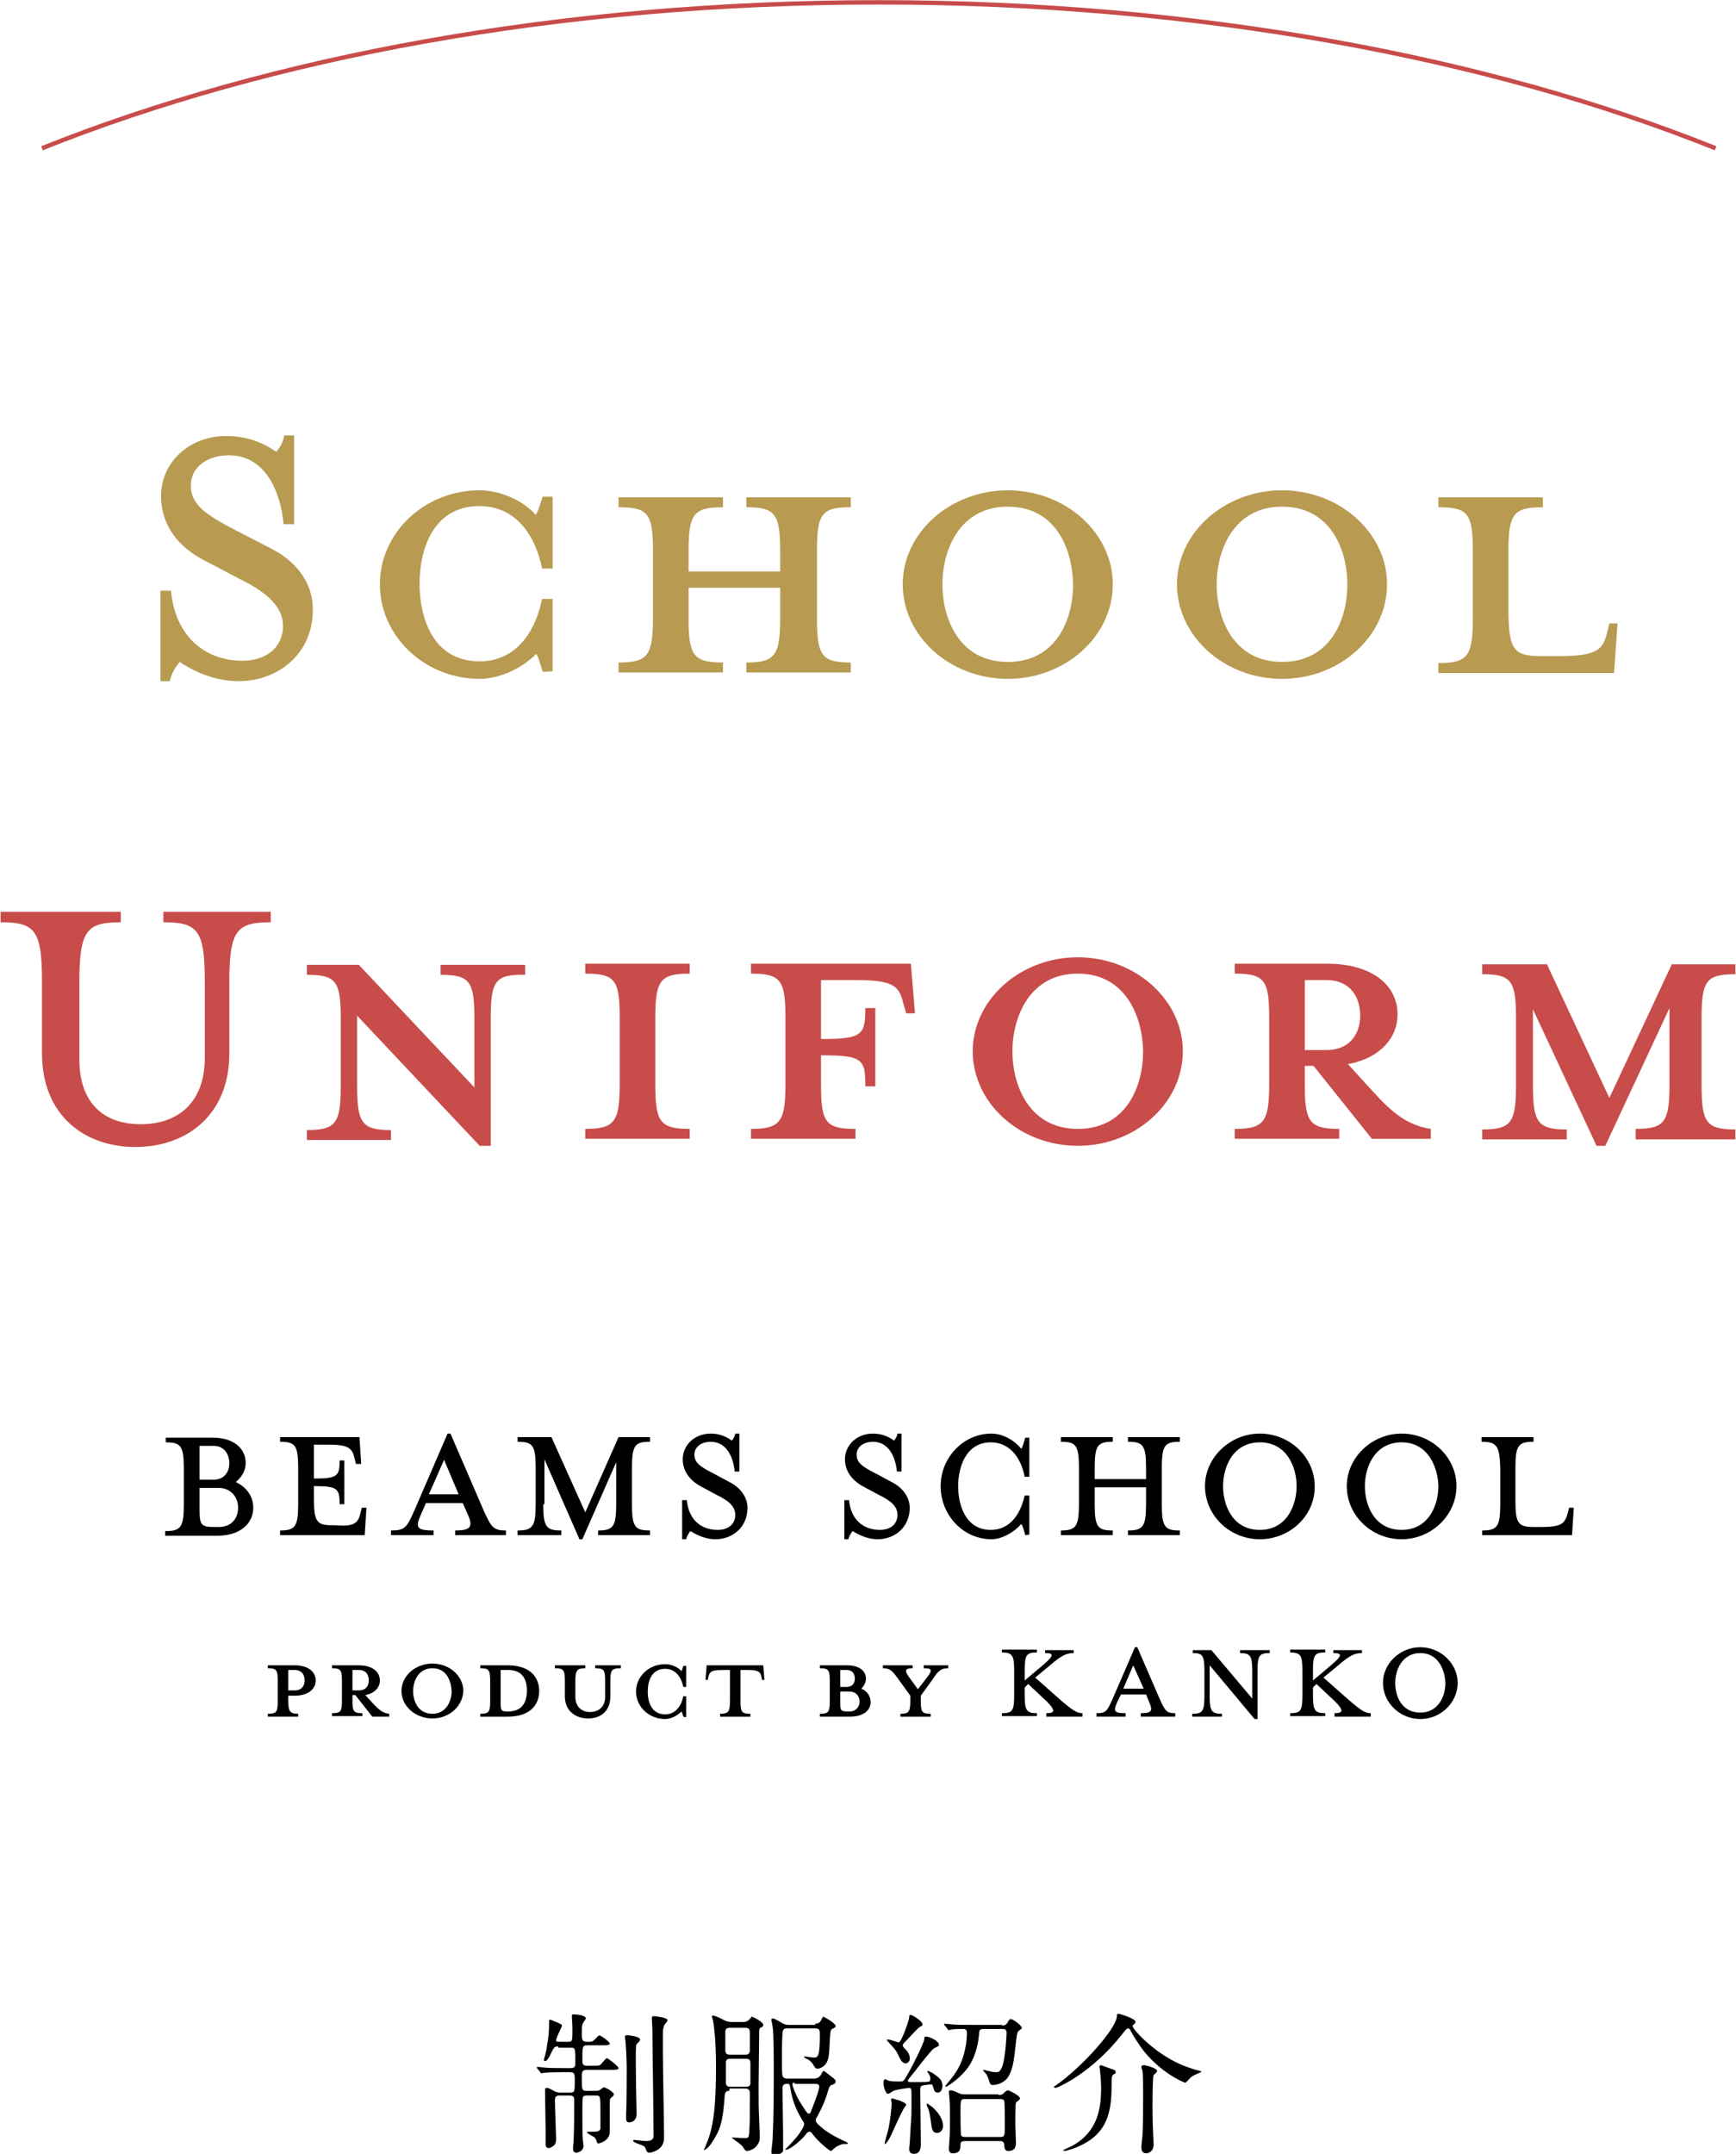 <?xml version="1.0" encoding="utf-8"?>
<!-- Generator: Adobe Illustrator 27.7.0, SVG Export Plug-In . SVG Version: 6.00 Build 0)  -->
<svg version="1.1" id="レイヤー_1" xmlns="http://www.w3.org/2000/svg" xmlns:xlink="http://www.w3.org/1999/xlink" x="0px"
	 y="0px" viewBox="0 0 297.5 369" style="enable-background:new 0 0 297.5 369;" xml:space="preserve">
<style type="text/css">
	.st0{fill:#B89A51;}
	.st1{fill:#C84C4A;}
	.st2{fill:none;stroke:#C84C4A;stroke-width:0.75;stroke-miterlimit:10;}
</style>
<g>
	<g>
		<path d="M95.7,350.6c-0.6,0-0.6,0-1,0.6c-0.5,1.1-0.9,1.9-1.3,1.9c-0.1,0-0.2-0.1-0.2-0.2s0.5-1.7,0.5-2.2
			c0.3-1.7,0.4-2.5,0.4-4.4c0-0.2,0-0.3,0.2-0.3c0.1,0,0.9,0.4,1,0.4c0.9,0.4,1,0.4,1,0.7c0,0.1-1,2-1,2.4c0,0.3,0.2,0.3,0.5,0.3
			h1.5c0.8,0,0.8,0,0.8-2.5c0-0.3-0.1-1.6-0.1-1.9s0.1-0.3,0.3-0.3c0.3,0,2.1,0.1,2.1,0.7c0,0.1-0.4,0.6-0.5,0.8
			c-0.2,0.4-0.2,1-0.2,1.4c0,1.6,0,1.8,1.1,1.8c0.2,0,0.7,0,0.9-0.2c0.2-0.1,0.8-0.9,1-0.9c0.3,0,1.8,1.1,1.8,1.4s-0.5,0.3-1.4,0.3
			h-2.5c-0.8,0-0.8,0.3-0.8,2.5c0,0.6,0,1,0.8,1h0.9c0.6,0,1.1,0,1.3-0.1c0.2-0.1,1-1.2,1.2-1.2s2,1.4,2,1.7c0,0.3-0.5,0.3-1.4,0.3
			h-4c-0.9,0-0.9,0.4-0.9,1.4c0,2,0,2.2,0.9,2.2h1.5c0.5,0,0.7-0.1,0.9-0.3c0.4-0.3,0.4-0.3,0.5-0.3c0.3,0,1.7,0.8,1.7,1.2
			c0,0.2-0.2,0.4-0.4,0.5c-0.3,0.3-0.3,0.3-0.3,1.1c0,0.7,0,4,0,4.8c0,1.6-1.8,2-1.9,2s-0.3,0-0.3-0.2c-0.1-0.4-0.2-0.6-0.5-0.9
			c-0.2-0.1-1.2-0.6-1.2-0.8c0-0.1,0.1-0.1,0.3-0.1s0.7,0,0.9,0c0.8,0,1-0.2,1.1-0.5v-2.5c0-3.2,0-3.2-0.8-3.2h-1.5
			c-0.2,0-0.6,0-0.7,0.3c-0.1,0.2-0.1,1.8-0.1,2.6c0,2.2,0,3.8,0.1,4.9c0,0.1,0.1,0.7,0.1,0.8c0,1-1.1,1.2-1.2,1.2
			c-0.6,0-0.6-0.5-0.6-0.8c0-0.2,0.1-1.1,0.1-1.3c0.1-2.2,0.1-4.7,0.1-6.8c0-0.5,0-0.9-0.8-0.9h-1.7c-0.7,0-0.8,0.3-0.8,0.9
			c0,1,0.2,5.9,0.2,6.6c0,0.5-0.1,0.7-0.3,1c-0.1,0.1-0.6,0.5-1,0.5s-0.5-0.4-0.5-0.6c0-0.4,0-2.3,0-2.7c0-0.9-0.1-5.5-0.1-6.6
			c0-0.2,0-0.4,0.3-0.4s0.5,0.1,1.2,0.5c0.5,0.3,0.9,0.3,1.1,0.3h1.7c0.8,0,0.8-0.2,0.8-2.1c0-1,0-1.4-0.8-1.4h-1.1
			c-0.4,0-2.4,0-3.3,0.1c-0.1,0-0.5,0.1-0.5,0.1c-0.1,0-0.2-0.1-0.2-0.2l-0.5-0.6c-0.1-0.1-0.1-0.1-0.1-0.2s0.1-0.1,0.1-0.1
			c0.2,0,1,0.1,1.1,0.1c0.8,0.1,2.1,0.1,3.6,0.1h1c0.8,0,0.8-0.4,0.8-0.9c0-2.5,0-2.6-0.8-2.6h-2.1V350.6z M109.7,349.4
			c0,0.2-0.1,0.3-0.5,0.7c-0.2,0.2-0.2,0.4-0.2,0.6c-0.1,0.6,0,5.5,0,6.6c0,0.8,0.1,4.2,0.1,4.9c0,0.9-0.6,1.4-1.3,1.4
			c-0.5,0-0.5-0.5-0.5-0.7c0-0.1,0-0.8,0-0.9c0.1-1,0.1-7.2,0.1-7.7c0-1.1-0.1-3.5-0.2-4.5c0-0.1-0.1-0.7-0.1-0.8
			c0-0.1,0-0.2,0.1-0.3C107.2,348.6,109.7,348.8,109.7,349.4z M112,345.4c0.1,0,2.4,0.2,2.4,0.7c0,0.2-0.5,0.7-0.6,0.9
			c-0.1,0.3-0.2,0.8-0.2,1c0,1.3,0,2.7,0,4c0,2.2,0.2,12.1,0.2,14.1c0,0.5,0,1.5-1.1,2.2c-0.5,0.3-1.1,0.5-1.4,0.5
			c-0.4,0-0.4-0.1-0.7-0.8c-0.1-0.3-0.3-0.4-1.7-0.9c-0.1-0.1-0.4-0.2-0.4-0.3c0-0.1,0.1-0.2,0.2-0.2s1.7,0.2,2,0.2
			c1.3,0,1.3-0.6,1.3-1c0-2.9-0.2-15.6-0.2-18.2c0-0.3-0.1-1.5-0.1-1.8c0-0.1,0-0.2,0.1-0.3C111.8,345.4,111.9,345.4,112,345.4z"/>
		<path d="M125,358.2c-0.3,0-0.7,0-0.8,0.7c-0.3,4.7-0.8,6.1-2.3,8.3c-0.5,0.8-1.3,1.3-1.3,1.1c0,0,0.4-0.7,0.4-0.9
			c1.3-2.8,1.7-6.8,1.7-13.3c0-2.4-0.1-5.6-0.5-7.9c0-0.1-0.2-0.6-0.2-0.8c0-0.1,0.1-0.1,0.2-0.1c0.3,0,1.4,0.5,1.9,0.8
			c0.6,0.3,1.1,0.3,1.4,0.3h1.9c0.2,0,0.6,0,1-0.4c0.3-0.4,0.4-0.5,0.5-0.5s1.9,0.9,1.9,1.4c0,0.2-0.1,0.3-0.3,0.4
			c-0.4,0.2-0.4,0.3-0.4,1c0,1.3-0.1,7.5-0.1,8.9c0,2.9,0,4,0.1,6c0,0.4,0.1,2.3,0.1,2.7c0,0.7,0,1.1-0.6,1.8
			c-0.4,0.5-1.2,0.8-1.6,0.8c-0.2,0-0.3-0.1-0.5-0.4c-0.1-0.2-0.3-0.5-0.7-0.8c-0.2-0.2-1.4-1-1.4-1.1h0.2c0.3,0,1.6,0.1,1.8,0.1
			c0.9,0,0.9,0,1-1c0.1-1.6,0.1-2.1,0.1-6.7c0-0.5-0.2-0.8-0.8-0.8H125V358.2z M127.8,357.5c0.3,0,0.7,0,0.8-0.5c0-0.2,0-3,0-3.6
			c0-0.7-0.5-0.7-0.8-0.7h-2.6c-0.3,0-0.7,0-0.8,0.5v3.6c0,0.7,0.5,0.7,0.8,0.7H127.8z M125.1,347.4c-0.3,0-0.8,0-0.8,0.7v3.1
			c0,0.8,0.5,0.8,0.8,0.8h2.6c0.3,0,0.7,0,0.8-0.6c0-0.2,0-2.7,0-3.2c0-0.7-0.3-0.8-0.8-0.8H125.1z M139.7,346.7
			c0.3,0,0.8-0.1,1-0.6c0.2-0.4,0.3-0.6,0.4-0.6c0.1,0,2.1,1.1,2.1,1.6c0,0.2,0,0.2-0.6,0.5c-0.3,0.2-0.3,0.4-0.4,2
			c-0.1,2.1-0.1,3.2-0.7,4c-0.3,0.4-0.9,0.8-1.4,0.8c-0.4,0-0.5-0.3-0.8-0.8c-0.2-0.3-0.6-0.7-1.1-0.9c-0.2-0.1-0.4-0.2-0.4-0.3
			s0.1-0.1,0.1-0.1s1.3,0.2,1.6,0.2c0.7,0,1-0.3,1-3.9c0-0.7,0-1.1-0.8-1.1h-4.8c-0.3,0-0.5,0-0.7,0.3s-0.2,3.9-0.2,4.5
			c0,1.2,0,3.2,0.1,3.3c0.1,0.5,0.7,0.5,0.8,0.5h4.6c0.8,0,1-0.5,1.1-0.5c0.4-0.7,0.4-0.8,0.6-0.8c0.1,0,0.9,0.7,1.6,1.2
			c0.2,0.2,0.4,0.3,0.4,0.6c0,0.4-0.4,0.5-0.7,0.6s-0.5,0.6-0.6,1c-0.5,1.8-1.1,3-2,4.7c-0.1,0.1-0.1,0.2-0.1,0.4
			c0,0.4,0.8,1,1.4,1.5c0.5,0.4,1.7,1.2,3.7,2.1c0.1,0,0.4,0.2,0.4,0.3s-0.2,0.1-0.2,0.1c-0.7,0-0.7,0-1.2,0.2
			c-0.3,0.1-0.7,0.3-1.1,0.7c-0.1,0.1-0.3,0.3-0.4,0.3c-0.3,0-2.5-1.9-3.3-3.1c-0.1-0.1-0.2-0.2-0.4-0.2s-0.3,0.1-0.4,0.2
			c-0.7,1-2.8,2.9-3.7,2.9h-0.1c0,0,1.4-1.4,1.6-1.7c0.5-0.5,1.7-2.1,1.7-2.7c0-0.2-0.1-0.4-0.2-0.5c-1.6-2.6-1.9-4.2-2.2-5.9
			c-0.1-0.4-0.1-0.5-0.4-0.5c-0.4,0-0.9,0-0.9,0.7c0,1.3,0.1,6.8,0.1,7.9v2.9c-0.1,0.4-1,0.7-1.4,0.7c-0.6,0-0.6-0.3-0.6-0.6
			c0-0.3,0.2-1.8,0.2-2.1c0.2-4,0.2-7.9,0.2-11.9c0-1.3,0-6.5-0.2-7.4c0-0.1-0.2-1.1-0.2-1.1c0-0.3,0.1-0.3,0.2-0.3
			c0.3,0,0.4,0.1,1.5,0.7c0.6,0.4,1,0.4,1.4,0.4h4.4V346.7z M136.2,356.8c-0.1,0-0.4,0-0.4,0.3c0,0.4,0.8,2.3,1.6,3.5
			c0.3,0.5,0.9,1.4,1,1.4c0.1,0.1,0.1,0.1,0.2,0.1c0.2,0,0.3-0.1,0.3-0.2c0.3-0.7,1.5-3.8,1.5-4.4c0-0.4-0.3-0.5-0.7-0.5h-3.5V356.8
			z"/>
		<path d="M159.1,355.2l-0.2-0.3c0-0.1,0-0.1,0.1-0.1s0.6,0.2,0.9,0.4c1.1,0.8,1.6,1.1,1.6,2.2c0,0.2-0.1,1.1-0.8,1.1
			c-0.5,0-0.6-0.3-0.8-1c-0.1-0.4-0.2-0.4-0.4-0.4c-0.1,0-1.1,0.1-1.4,0.2c-0.4,0.1-0.4,0.3-0.4,1c0,1.4,0.1,7.6,0.1,8.9
			c0,0.6,0,1.8-1.2,1.8c-0.6,0-0.8-0.4-0.8-0.9c0-0.1,0.1-0.8,0.1-0.9c0-0.4,0.3-4.9,0.3-5c0-0.6,0-3.2,0-3.8c0-0.5-0.1-0.7-0.4-0.7
			c-0.2,0-2.3,0.3-2.7,0.5c-0.2,0.1-0.7,0.5-0.9,0.5c-0.5,0-0.8-1.4-0.8-1.8s0.1-0.7,0.3-0.7c0.1,0,0.6,0.3,0.7,0.3
			c0.5,0.1,1.2,0.1,1.8,0.1c0.5,0,0.6,0,0.9-0.5c0.8-1.2,3.3-6.1,3.3-6.8c0-0.3,0-0.4,0.3-0.4c0.5,0,2.2,0.7,2.2,1.4
			c0,0.2,0,0.2-0.8,0.6c-0.5,0.2-3.7,4.5-4.4,5.3c-0.1,0.1-0.1,0.2-0.1,0.3c0,0.2,0.2,0.2,0.4,0.2c0.1,0,0.9,0,1.7,0
			c1.7,0,1.7-0.1,1.7-0.4C159.5,356,159.4,355.6,159.1,355.2z M155.3,360.6c0,0.1-0.6,0.8-0.6,1c-0.4,0.6-1.7,3.6-2,4.2
			c-0.4,0.9-0.9,1.5-1,1.5s-0.1,0-0.1-0.1c0-0.2,0.6-2.2,0.7-2.7c0.2-1,0.5-3.2,0.5-4.2c0-0.1-0.1-0.5-0.1-0.6s0.1-0.2,0.2-0.2
			c0.1,0,0.9,0.3,1.1,0.3C154.5,360,155.3,360.3,155.3,360.6z M155.2,353.5c-0.3,0-0.7-0.2-1.1-1.1c-0.6-1.3-0.9-1.5-1.8-2.5
			c-0.1-0.1-0.3-0.3-0.3-0.4s0.1-0.1,0.2-0.1c0.3,0,1.7,0.5,1.8,0.5c0.5,0,1.8-3.9,1.8-4.2c0-0.4,0-0.5,0.3-0.5s2,1.1,2,1.6
			c0,0.2-0.1,0.3-0.4,0.4c-0.4,0.2-1.8,1.8-2.1,2.1c-0.8,0.8-0.9,0.9-0.9,1.1c0,0.1,0.1,0.3,0.2,0.4c0.5,0.5,1,1,1,1.8
			C156,353,155.6,353.5,155.2,353.5z M161.6,364.2c0,0.8-0.5,1.2-1,1.2c-0.8,0-0.9-0.5-1.1-2.1c-0.1-0.7-0.2-1.6-0.5-2.2
			c-0.2-0.4-0.2-0.5-0.2-0.6s0.1-0.1,0.1-0.1c0.2,0,0.7,0.5,0.9,0.6C160.6,361.7,161.6,362.9,161.6,364.2z M171.7,347
			c0.3,0,0.6,0,0.9-0.4c0.3-0.5,0.4-0.7,0.6-0.7c0.4,0,1.9,1.1,1.9,1.5c0,0.2-0.1,0.2-0.5,0.5c-0.2,0.2-0.3,0.2-0.5,2
			c-0.3,2.6-0.4,4.1-1.1,5.5c-0.7,1.6-2.5,1.8-2.8,1.8c-0.4,0-0.5-0.1-0.7-0.7c-0.1-0.4-0.3-0.9-0.5-1.2c-0.1-0.1-0.5-0.5-0.5-0.6
			s0.1-0.1,0.1-0.1l0.4,0.1c1.2,0.3,1.3,0.3,1.7,0.3s0.7,0,1.1-1.1c0.5-1.5,0.7-5.2,0.7-5.6c0-0.7-0.4-0.7-0.8-0.7h-3.1
			c-0.5,0-0.8,0.1-0.8,0.7c-0.1,1.3-0.4,3.5-1.7,5.6c-1.4,2.1-3.8,3.6-4,3.6c0,0-0.1,0-0.1-0.1s1.4-1.7,1.6-2.1
			c1.4-1.9,2.1-4.7,2.1-7c0-0.4-0.1-0.7-0.6-0.7c-0.4,0-1.7,0-2,0.1c-0.1,0-0.5,0.1-0.5,0.1c-0.1,0-0.2-0.1-0.2-0.2l-0.5-0.6
			c-0.1-0.1-0.1-0.1-0.1-0.2s0.1-0.1,0.1-0.1c0.2,0,1,0.1,1.1,0.1c0.8,0.1,2.1,0.1,3.6,0.1h5.1V347z M171.1,358.9
			c0.3,0,0.6,0,0.8-0.2c0.1-0.1,0.6-0.6,0.8-0.6s2.1,0.9,2.1,1.4c0,0.1-0.1,0.2-0.2,0.3c-0.1,0.1-0.5,0.4-0.5,0.4
			c-0.1,0.1-0.1,3.3-0.1,3.8c0,0.4,0.1,2.7,0.1,3.1s0,1.4-1.3,1.4c-0.6,0-0.7-0.5-0.7-1.1c-0.1-0.6-0.5-0.6-0.8-0.6h-5.9
			c-0.3,0-0.8,0-0.8,0.6c0,0.8-0.1,1.5-1.3,1.5c-0.6,0-0.7-0.4-0.7-0.8c0-0.2,0.1-1.2,0.1-1.4c0.1-1.3,0.1-2.9,0.1-4.2
			c0-1,0-1.9-0.1-3c0-0.2-0.1-0.9-0.1-1.1c0-0.1,0-0.3,0.3-0.3s0.8,0.2,1.4,0.5c0.5,0.2,0.8,0.2,1.2,0.2h5.6V358.9z M171.4,366.1
			c0.8,0,0.8-0.2,0.8-2.2c0-0.3,0-3.8-0.1-4s-0.3-0.3-0.8-0.3h-5.9c-0.8,0-0.8,0.2-0.8,2.2c0,0.3,0,3.8,0.1,4
			c0.1,0.3,0.5,0.3,0.7,0.3H171.4z"/>
		<path d="M180.6,357.5c0,0,0.2-0.2,0.3-0.2c4.7-3.3,10.5-9.9,10.5-11.9c0-0.2,0-0.4,0.3-0.4c0.2,0,2.9,0.8,2.9,1.4
			c0,0.2-0.2,0.3-0.4,0.5c-0.1,0.1-0.1,0.1-0.1,0.2c0,0.6,4.2,5.2,9.3,7c0.6,0.2,1.7,0.6,2.3,0.7c0.1,0,0.2,0.1,0.2,0.1
			c0,0.1-0.8,0.4-1,0.5c-0.9,0.4-1.1,0.8-1.5,1.2c-0.1,0.1-0.2,0.2-0.3,0.2c-0.2,0-4.5-1.8-7.6-6.1c-0.6-0.9-1.3-1.9-1.8-2.9
			c-0.1-0.2-0.2-0.3-0.4-0.3s-0.3,0.1-1,1c-5,6.4-10.9,9.2-11.5,9.2C180.7,357.6,180.6,357.6,180.6,357.5z M190.9,354.6
			c0.2,0.1,0.3,0.2,0.3,0.4c0,0.2,0,0.2-0.4,0.4c-0.3,0.2-0.3,0.8-0.3,1.3c0,4-0.2,8.2-4.8,10.6c-1.5,0.8-3,1.2-3.3,1.2
			c0,0-0.2,0-0.2-0.1s1.2-0.6,1.4-0.7c4.5-2.4,5.1-6.4,5.1-10c0-1.5-0.2-2.8-0.2-3.1c0-0.1-0.1-0.4-0.1-0.5s0.1-0.3,0.3-0.3
			C188.9,353.9,190.1,354.3,190.9,354.6z M198.3,354.8c0,0.2-0.5,0.6-0.6,0.7c-0.2,0.4-0.2,4.7-0.2,5.4c0,0.5,0,2.2,0.1,4.4
			c0,0.3,0.1,1.8,0.1,2.1c0,0.9-0.6,1.5-1.3,1.5c-0.8,0-0.8-0.8-0.8-1.1c0-0.3,0.2-1.9,0.2-2.2c0.1-1.8,0.1-5.1,0.1-7.2
			c0-0.9,0-2.6-0.1-3.5c0-0.1-0.2-0.7-0.2-0.8c0-0.3,0.3-0.3,0.5-0.3S198.3,354.3,198.3,354.8z"/>
	</g>
	<g>
		<g>
			<path class="st0" d="M40.9,116.7c-4.7,0-8.5-2.2-10.1-3.3c-0.5,0.6-1.4,1.8-1.7,3.3h-1.6v-15.5h1.8c0.7,7.6,5.6,12,12.3,12
				c3.9,0,6.9-2.2,6.9-6c0-3.1-2.5-5.6-7.4-8L35,96c-4.3-2.2-7.4-5.9-7.4-11c0-5.7,4.7-10.3,11.2-10.3c3.7,0,6.6,1.3,8.5,2.7
				c0.5-0.5,1.2-1.4,1.4-2.8h1.7v15.2h-1.8c-0.5-5.4-3-11.8-9.4-11.8c-3.5,0-6.5,1.9-6.5,5.2c0,3.1,2.3,4.9,7.8,7.7l6,3.1
				c5.1,2.6,7.1,6.7,7.1,10.2C53.8,111.7,47.9,116.7,40.9,116.7z"/>
			<path class="st0" d="M93,115.1c-0.4-1.3-0.7-2.5-1.1-3.1c-2.3,2.4-6.2,4.3-9.7,4.3c-9.4,0-17.1-7.3-17.1-16.2
				c0-8.8,7.6-16.1,17.1-16.1c3.5,0,7.4,1.7,9.6,4.2c0.5-0.7,0.8-2,1.2-3.1h1.7v12.3h-1.8c-1.4-6.7-5.2-10.7-10.7-10.7
				c-8.1,0-10.3,7.6-10.3,13.3s2.2,13.3,10.3,13.3c5.5,0,9.3-4,10.7-10.7h1.8V115L93,115.1L93,115.1z"/>
			<path class="st0" d="M118,105.9c0,6.4,0.8,7.6,5.9,7.6v1.7H106v-1.7c5,0,5.9-1.2,5.9-7.6V94.4c0-6.4-0.8-7.5-5.9-7.5v-1.7h17.9
				v1.7c-5,0-5.9,1.1-5.9,7.5v3.5h15.7v-3.5c0-6.4-0.9-7.5-5.8-7.5v-1.7h17.9v1.7c-5,0-5.8,1.1-5.8,7.5v11.5c0,6.4,0.8,7.6,5.8,7.6
				v1.7h-17.9v-1.7c4.9,0,5.8-1.2,5.8-7.6v-5.2H118V105.9z"/>
			<path class="st0" d="M172.7,116.3c-9.9,0-18-7.3-18-16.2c0-8.8,8.1-16.1,18-16.1s18,7.3,18,16.1
				C190.7,109,182.6,116.3,172.7,116.3z M172.7,86.8c-8.3,0-11.2,7.5-11.2,13.3c0,5.9,2.9,13.3,11.2,13.3c8.4,0,11.2-7.4,11.2-13.3
				C183.8,94.3,181.1,86.8,172.7,86.8z"/>
			<path class="st0" d="M219.7,116.3c-9.9,0-18-7.3-18-16.2c0-8.8,8.1-16.1,18-16.1s18,7.3,18,16.1
				C237.7,109,229.6,116.3,219.7,116.3z M219.7,86.8c-8.3,0-11.2,7.5-11.2,13.3c0,5.9,2.9,13.3,11.2,13.3c8.4,0,11.2-7.4,11.2-13.3
				C230.9,94.3,228.1,86.8,219.7,86.8z"/>
			<path class="st0" d="M264.1,112.4h3.1c6.5,0,7.5-1.1,8.2-4l0.4-1.6h1.4l-0.6,8.5h-30.1v-1.7c5,0,5.9-1.2,5.9-7.6V94.4
				c0-6.4-0.8-7.5-5.9-7.5v-1.7h17.9v1.7c-5,0-5.9,1.1-5.9,7.5v10.5C258.6,111.3,259.4,112.4,264.1,112.4z"/>
			<path class="st1" d="M24.1,192.6c6.3,0,11-3.6,11-11.4v-12.8c0-9-1.1-10.4-7.1-10.4v-1.8h18.4v1.8c-5.9,0-7.1,1.4-7.1,10.4v12.1
				c0,10.5-7.3,16-16.1,16s-16-5.5-16-16v-12.1c0-9-1.1-10.4-7.1-10.4v-1.8h20.6v1.8c-5.9,0-7.1,1.4-7.1,10.4v12.8
				C13.5,189,17.8,192.6,24.1,192.6z"/>
			<path class="st1" d="M84.1,174.4v21.9h-1.9l-21-22.3v12c0,6.4,0.8,7.6,5.8,7.6v1.7H52.6v-1.7c5,0,5.8-1.2,5.8-7.6v-11.5
				c0-6.4-0.8-7.5-5.8-7.5v-1.7h8.9l19.8,21v-11.8c0-6.4-0.8-7.5-5.8-7.5v-1.7H90v1.7C84.9,166.9,84.1,168,84.1,174.4z"/>
			<path class="st1" d="M100.3,195.1v-1.7c5,0,5.9-1.2,5.9-7.6v-11.5c0-6.4-0.8-7.5-5.9-7.5v-1.7h17.9v1.7c-5,0-5.9,1.1-5.9,7.5
				v11.5c0,6.4,0.8,7.6,5.9,7.6v1.7H100.3z"/>
			<path class="st1" d="M146.6,193.4v1.7h-17.9v-1.7c5,0,5.9-1.2,5.9-7.6v-11.5c0-6.4-0.8-7.5-5.9-7.5v-1.7h27.4l0.7,8.5h-1.5
				l-0.5-1.7c-0.7-3-1.7-4-8.2-4h-5.9V178c7,0,7.6-0.6,7.6-5.3h1.7v13.4h-1.7c0-4.7-0.5-5.3-7.6-5.3v5.1
				C140.7,192.3,141.5,193.4,146.6,193.4z"/>
			<path class="st1" d="M184.7,196.3c-9.9,0-18-7.3-18-16.2c0-8.8,8.1-16.1,18-16.1s18,7.3,18,16.1
				C202.7,189,194.6,196.3,184.7,196.3z M184.7,166.8c-8.3,0-11.2,7.5-11.2,13.3c0,5.9,2.9,13.3,11.2,13.3c8.4,0,11.2-7.4,11.2-13.3
				C195.8,174.3,193,166.8,184.7,166.8z"/>
			<path class="st1" d="M223.6,182.6v3.2c0,6.4,0.8,7.6,5.9,7.6v1.7h-17.9v-1.7c5,0,5.9-1.2,5.9-7.6v-11.5c0-6.4-0.8-7.5-5.9-7.5
				v-1.7h15.8c7.9,0,12.1,3.8,12.1,8.7c0,4-3,7.5-8.5,8.5l4.1,4.5c3.6,4,6.2,6,10.1,6.6v1.7h-10.1l-10-12.5H223.6z M227.3,167.9
				h-3.7v12h3.7c4,0,5.8-2.8,5.8-5.9C233.1,170.7,231.3,167.9,227.3,167.9z"/>
			<path class="st1" d="M280.3,195.1v-1.7c5,0,5.8-1.2,5.8-7.6v-13.1l-11,23.6h-1.5l-10.9-23.4v13c0,6.4,0.8,7.6,5.8,7.6v1.7H254
				v-1.7c5,0,5.8-1.2,5.8-7.6v-11.5c0-6.4-0.8-7.5-5.8-7.5v-1.7h11.1l10.7,22.9l10.7-22.9h10.9v1.7c-5,0-5.8,1.1-5.8,7.5v11.5
				c0,6.4,0.8,7.6,5.8,7.6v1.7h-17.1V195.1z"/>
		</g>
	</g>
	<g>
		<g>
			<g>
				<g>
					<path d="M28.4,262.3c2.6,0,3.1-0.7,3.1-4.5v-6.2c0-3.9-0.5-4.5-3.1-4.5v-0.8h4.3h3.8c3.6,0,5.6,1.9,5.6,4.3
						c0,1.4-0.7,2.5-1.7,3.3c1.9,0.9,3,2.5,3,4.4c0,2.7-2.2,4.8-6.2,4.8h-4.6h-4.3v-0.8H28.4z M36.6,247.7h-2.4v5.8h2.4
						c1.8,0,2.7-1.3,2.7-2.8C39.3,249.1,38.4,247.7,36.6,247.7z M37.4,254.9h-3.2v3.8c0,2.5,0.3,2.9,2.4,2.9h0.9
						c2.2,0,3.3-1.5,3.3-3.3S39.6,254.9,37.4,254.9z"/>
					<path d="M61.8,259.1l0.2-0.8h0.8l-0.3,4.7H48v-0.8c2.6,0,3.1-0.7,3.1-4.5v-6.2c0-3.9-0.5-4.5-3.1-4.5v-0.8h8.6h5l0.3,4.6H61
						l-0.2-0.8c-0.4-1.8-0.9-2.5-4.4-2.5h-2.6v5.8H54c3.9,0,4.2-0.5,4.2-3.1H59v7.5h-0.8c0-2.6-0.3-3.1-4.2-3.1h-0.2v2.2
						c0,3.9,0.5,4.5,3.1,4.5h0.5C60.8,261.6,61.4,260.9,61.8,259.1z"/>
					<path d="M72.2,259.3c-1,2.3-1,2.9,2.1,2.9v0.8H67v-0.8c2.4,0,2.7-0.5,4-3.4l5.7-13.2h0.5l5.7,13.2c1.3,2.9,1.7,3.4,3.8,3.4v0.8
						H78v-0.8c2.8,0,3.1-0.7,2.1-2.9l-0.8-1.8H73L72.2,259.3z M76.1,250.1l-2.6,5.9h5.1L76.1,250.1z"/>
					<path d="M93.1,257.7c0,3.9,0.5,4.5,3.1,4.5v0.8h-7.5v-0.8c2.6,0,3.1-0.7,3.1-4.5v-6.2c0-3.9-0.5-4.5-3.1-4.5v-0.8h5.8l5.8,12.9
						l5.7-12.9h5.4v0.8c-2.6,0-3.1,0.6-3.1,4.5v6.2c0,3.9,0.5,4.5,3.1,4.5v0.8h-8.9v-0.8c2.6,0,3.1-0.7,3.1-4.5v-7.2l-5.8,13.2h-0.5
						l-6-13.7v7.7H93.1z"/>
					<path d="M122.6,263.7c-2,0-3.6-1-4.3-1.4c-0.2,0.3-0.6,0.8-0.7,1.4h-0.7V257h0.8c0.3,3.3,2.4,5.1,5.3,5.1c1.7,0,3-0.9,3-2.6
						c0-1.4-1.1-2.4-3.2-3.4l-2.6-1.4c-1.9-1-3.2-2.6-3.2-4.7c0-2.4,2-4.4,4.8-4.4c1.6,0,2.8,0.6,3.6,1.2c0.2-0.2,0.5-0.6,0.6-1.2
						h0.7v6.5h-0.8c-0.2-2.3-1.3-5.1-4.1-5.1c-1.5,0-2.8,0.8-2.8,2.2s1,2.1,3.4,3.3l2.6,1.4c2.2,1.1,3.1,2.9,3.1,4.4
						C128.1,261.6,125.6,263.7,122.6,263.7z"/>
					<path d="M150.4,263.7c-2,0-3.6-1-4.3-1.4c-0.2,0.3-0.6,0.8-0.7,1.4h-0.7V257h0.8c0.3,3.3,2.4,5.1,5.3,5.1c1.7,0,3-0.9,3-2.6
						c0-1.4-1.1-2.4-3.2-3.4l-2.6-1.4c-1.9-1-3.2-2.6-3.2-4.7c0-2.4,2-4.4,4.8-4.4c1.6,0,2.8,0.6,3.6,1.2c0.2-0.2,0.5-0.6,0.6-1.2
						h0.7v6.5h-0.8c-0.2-2.3-1.3-5.1-4.1-5.1c-1.5,0-2.8,0.8-2.8,2.2s1,2.1,3.4,3.3l2.6,1.4c2.2,1.1,3.1,2.9,3.1,4.4
						C155.9,261.6,153.4,263.7,150.4,263.7z"/>
					<path d="M175.7,263c-0.2-0.7-0.4-1.6-0.7-1.9c-1.2,1.4-3.3,2.6-5.1,2.6c-4.8,0-8.7-4.1-8.7-9.1c0-4.9,3.9-9,8.7-9
						c1.9,0,3.9,1.1,5.1,2.6c0.3-0.3,0.5-1.3,0.7-1.9h0.7v6.7h-0.8c-0.7-3.6-2.8-5.9-5.8-5.9c-4.3,0-5.6,4.3-5.6,7.5
						c0,3.3,1.3,7.5,5.6,7.5c3,0,5-2.3,5.8-5.9h0.8v6.7L175.7,263L175.7,263z"/>
					<path d="M196.4,253.4v-1.9c0-3.9-0.5-4.5-3.1-4.5v-0.8h8.9v0.8c-2.6,0-3.1,0.6-3.1,4.5v6.2c0,3.9,0.5,4.5,3.1,4.5v0.8h-8.9
						v-0.8c2.6,0,3.1-0.7,3.1-4.5v-2.9h-8.8v2.9c0,3.9,0.5,4.5,3.1,4.5v0.8h-8.9v-0.8c2.6,0,3.1-0.7,3.1-4.5v-6.2
						c0-3.9-0.5-4.5-3.1-4.5v-0.8h8.9v0.8c-2.6,0-3.1,0.6-3.1,4.5v1.9L196.4,253.4L196.4,253.4z"/>
					<path d="M215.9,263.7c-5.2,0-9.4-4.1-9.4-9.1c0-4.9,4.3-9,9.4-9c5.2,0,9.4,4.1,9.4,9C225.4,259.6,221.1,263.7,215.9,263.7z
						 M215.9,247.1c-4.6,0-6.3,4.2-6.3,7.5c0,3.4,1.7,7.5,6.3,7.5s6.3-4.2,6.3-7.5C222.2,251.3,220.5,247.1,215.9,247.1z"/>
					<path d="M240.2,263.7c-5.2,0-9.4-4.1-9.4-9.1c0-4.9,4.3-9,9.4-9c5.2,0,9.4,4.1,9.4,9C249.6,259.6,245.3,263.7,240.2,263.7z
						 M240.2,247.1c-4.6,0-6.3,4.2-6.3,7.5c0,3.4,1.7,7.5,6.3,7.5s6.3-4.2,6.3-7.5C246.4,251.3,244.7,247.1,240.2,247.1z"/>
					<path d="M253.9,247v-0.8h8.9v0.8c-2.6,0-3.1,0.6-3.1,4.5v5.6c0,3.9,0.5,4.5,3.1,4.5h1.4c3.6,0,4-0.7,4.5-2.5l0.2-0.8h0.8
						l-0.3,4.7H254v-0.8c2.6,0,3.1-0.7,3.1-4.5v-6.2C257,247.7,256.5,247,253.9,247z"/>
				</g>
			</g>
			<g>
				<g>
					<g>
						<path d="M51.1,293.6v0.5h-5.2v-0.5c1.5,0,1.7-0.3,1.7-2.2V288c0-1.9-0.2-2.2-1.7-2.2v-0.5h4.6c2.3,0,3.6,1.1,3.6,2.6
							c0,1.4-1.2,2.6-3.6,2.6h-1.1v0.9C49.4,293.2,49.7,293.6,51.1,293.6z M50.5,286.1h-1.1v3.5h1.1c1.2,0,1.7-0.8,1.7-1.7
							C52.2,286.9,51.7,286.1,50.5,286.1z"/>
						<path d="M60.4,290.4v0.9c0,1.9,0.2,2.2,1.7,2.2v0.5h-5.2v-0.5c1.5,0,1.7-0.3,1.7-2.2V288c0-1.9-0.2-2.2-1.7-2.2v-0.5h4.6
							c2.3,0,3.6,1.1,3.6,2.6c0,1.2-0.9,2.2-2.5,2.5l1.2,1.3c1.1,1.2,1.8,1.8,2.9,1.9v0.5h-2.9l-2.9-3.7L60.4,290.4L60.4,290.4z
							 M61.5,286.1h-1.1v3.5h1.1c1.2,0,1.7-0.8,1.7-1.7C63.2,286.9,62.7,286.1,61.5,286.1z"/>
						<path d="M74.1,294.4c-2.9,0-5.3-2.1-5.3-4.7s2.4-4.7,5.3-4.7s5.3,2.1,5.3,4.7C79.3,292.3,77,294.4,74.1,294.4z M74.1,285.8
							c-2.4,0-3.3,2.2-3.3,3.9c0,1.7,0.8,3.9,3.3,3.9c2.4,0,3.3-2.2,3.3-3.9C77.3,287.9,76.5,285.8,74.1,285.8z"/>
						<path d="M82.3,293.6c1.5,0,1.7-0.3,1.7-2.2V288c0-1.9-0.2-2.2-1.7-2.2v-0.5H87c3.8,0,5.4,2,5.4,4.4s-1.6,4.4-5.4,4.4h-4.7
							V293.6z M87.1,286.1c-0.1,0-1.3,0-1.3,0v5.7c0,1.2,0.1,1.4,1.1,1.4h0.2c2.7,0,3.2-2,3.2-3.6C90.3,288.1,89.8,286.1,87.1,286.1
							z"/>
						<path d="M104.6,288v2.6c0,2.5-1.6,3.8-3.8,3.8s-4-1.3-4-3.8V288c0-1.9-0.2-2.2-1.7-2.2v-0.5h5.2v0.5c-1.4,0-1.7,0.3-1.7,2.2
							v2.7c0,1.7,1.1,2.6,2.5,2.6s2.6-0.8,2.6-2.6V288c0-1.9-0.2-2.2-1.7-2.2v-0.5h4.4v0.5C104.8,285.8,104.6,286.1,104.6,288z"/>
						<path d="M117.1,294.1c-0.1-0.4-0.2-0.7-0.3-0.9c-0.7,0.7-1.8,1.3-2.8,1.3c-2.8,0-5-2.1-5-4.7s2.2-4.7,5-4.7
							c1,0,2.2,0.5,2.8,1.2c0.1-0.2,0.2-0.6,0.3-0.9h0.5v3.6h-0.5c-0.4-1.9-1.5-3.1-3.1-3.1c-2.4,0-3,2.2-3,3.9s0.6,3.9,3,3.9
							c1.6,0,2.7-1.2,3.1-3.1h0.5v3.6L117.1,294.1L117.1,294.1z"/>
						<path d="M123.8,286.1c-1.9,0-2.2,0.3-2.4,1.2l-0.1,0.5h-0.4l0.2-2.5h9.7l0.2,2.5h-0.4l-0.1-0.5c-0.2-0.9-0.5-1.2-2.4-1.2h-1.2
							v5.3c0,1.9,0.2,2.2,1.7,2.2v0.5h-5.2v-0.5c1.4,0,1.7-0.3,1.7-2.2v-5.3H123.8z"/>
						<path d="M140.5,293.6c1.5,0,1.7-0.3,1.7-2.2V288c0-1.9-0.2-2.2-1.7-2.2v-0.5h4.7c2.1,0,3.2,1,3.2,2.3c0,0.6-0.3,1.2-0.8,1.7
							c1,0.4,1.6,1.3,1.6,2.3c0,1.4-1.2,2.5-3.6,2.5h-5.1L140.5,293.6L140.5,293.6z M145.1,286.1H144v2.9h1.1c1,0,1.4-0.7,1.4-1.4
							C146.5,286.8,146.1,286.1,145.1,286.1z M145.6,289.8H144v2c0,1.2,0.1,1.4,1.2,1.4h0.4c1.1,0,1.7-0.8,1.7-1.7
							C147.3,290.6,146.7,289.8,145.6,289.8z"/>
						<path d="M159.9,287.6l-2.1,2.9v0.9c0,1.9,0.2,2.2,1.7,2.2v0.5h-5.2v-0.5c1.4,0,1.7-0.3,1.7-2.2v-0.9l-2.1-2.9
							c-1-1.4-1.4-1.8-2.6-1.8v-0.5h5.1v0.5c-1.3,0-1.4,0.4-0.7,1.4l1.6,2.2l1.7-2.2c0.8-1.1,0.7-1.4-0.7-1.4v-0.5h4.2v0.5
							C161.3,285.8,160.8,286.2,159.9,287.6z"/>
						<path d="M175.6,289.1v1.3c0,2.6,0.3,3.1,2.1,3.1v0.5h-6v-0.5c1.8,0,2.1-0.4,2.1-3.1v-4.2c0-2.6-0.3-3.1-2.1-3.1v-0.5h6v0.5
							c-1.8,0-2.1,0.4-2.1,3.1v1.7l3.2-2.7c1.9-1.6,1.8-2,0.3-2v-0.5h4.9v0.5c-1.3,0-2.1,0.4-4.3,2.3l-2.3,1.9l4.3,3.8
							c2.2,1.9,2.9,2.3,3.8,2.3v0.6h-6.2v-0.6c1.4,0,1.7-0.4,0.1-2l-3.2-3L175.6,289.1z"/>
						<path d="M191.5,291.5c-0.7,1.6-0.7,2,1.4,2v0.6h-5v-0.6c1.6,0,1.8-0.3,2.7-2.3l3.9-9h0.4l3.9,9c0.9,2,1.2,2.3,2.6,2.3v0.6
							h-5.9v-0.6c1.9,0,2.1-0.4,1.4-2l-0.5-1.2h-4.3L191.5,291.5z M194.2,285.3l-1.7,4h3.5L194.2,285.3z"/>
						<path d="M204.4,283.2v-0.5h3.2l7,8.3v-4.7c0-2.6-0.3-3.1-2.1-3.1v-0.5h5.1v0.5c-1.8,0-2.1,0.4-2.1,3.1v8.2H215l-7.7-9.2v5.2
							c0,2.6,0.3,3.1,2.1,3.1v0.5h-5.1v-0.5c1.8,0,2.1-0.4,2.1-3.1v-4.2C206.4,283.6,206.1,283.2,204.4,283.2z"/>
						<path d="M225,289.1v1.3c0,2.6,0.3,3.1,2.1,3.1v0.5h-6v-0.5c1.8,0,2.1-0.4,2.1-3.1v-4.2c0-2.6-0.3-3.1-2.1-3.1v-0.5h6v0.5
							c-1.8,0-2.1,0.4-2.1,3.1v1.7l3.2-2.7c1.9-1.6,1.8-2,0.3-2v-0.5h4.9v0.5c-1.3,0-2.1,0.4-4.3,2.3l-2.3,1.9l4.3,3.8
							c2.2,1.9,2.9,2.3,3.8,2.3v0.6h-6.2v-0.6c1.4,0,1.7-0.4,0.1-2l-3.2-3L225,289.1z"/>
						<path d="M243.4,294.5c-3.5,0-6.4-2.8-6.4-6.2c0-3.3,2.9-6.1,6.4-6.1s6.4,2.8,6.4,6.1C249.8,291.7,246.9,294.5,243.4,294.5z
							 M243.4,283.2c-3.1,0-4.3,2.9-4.3,5.1c0,2.3,1.1,5.1,4.3,5.1c3.1,0,4.3-2.8,4.3-5.1C247.6,286.1,246.5,283.2,243.4,283.2z"/>
					</g>
				</g>
			</g>
		</g>
	</g>
	<g>
		<path class="st2" d="M294,25.4c-38.9-15.6-88.9-25-143.4-25S46.2,9.8,7.2,25.4"/>
	</g>
</g>
</svg>
